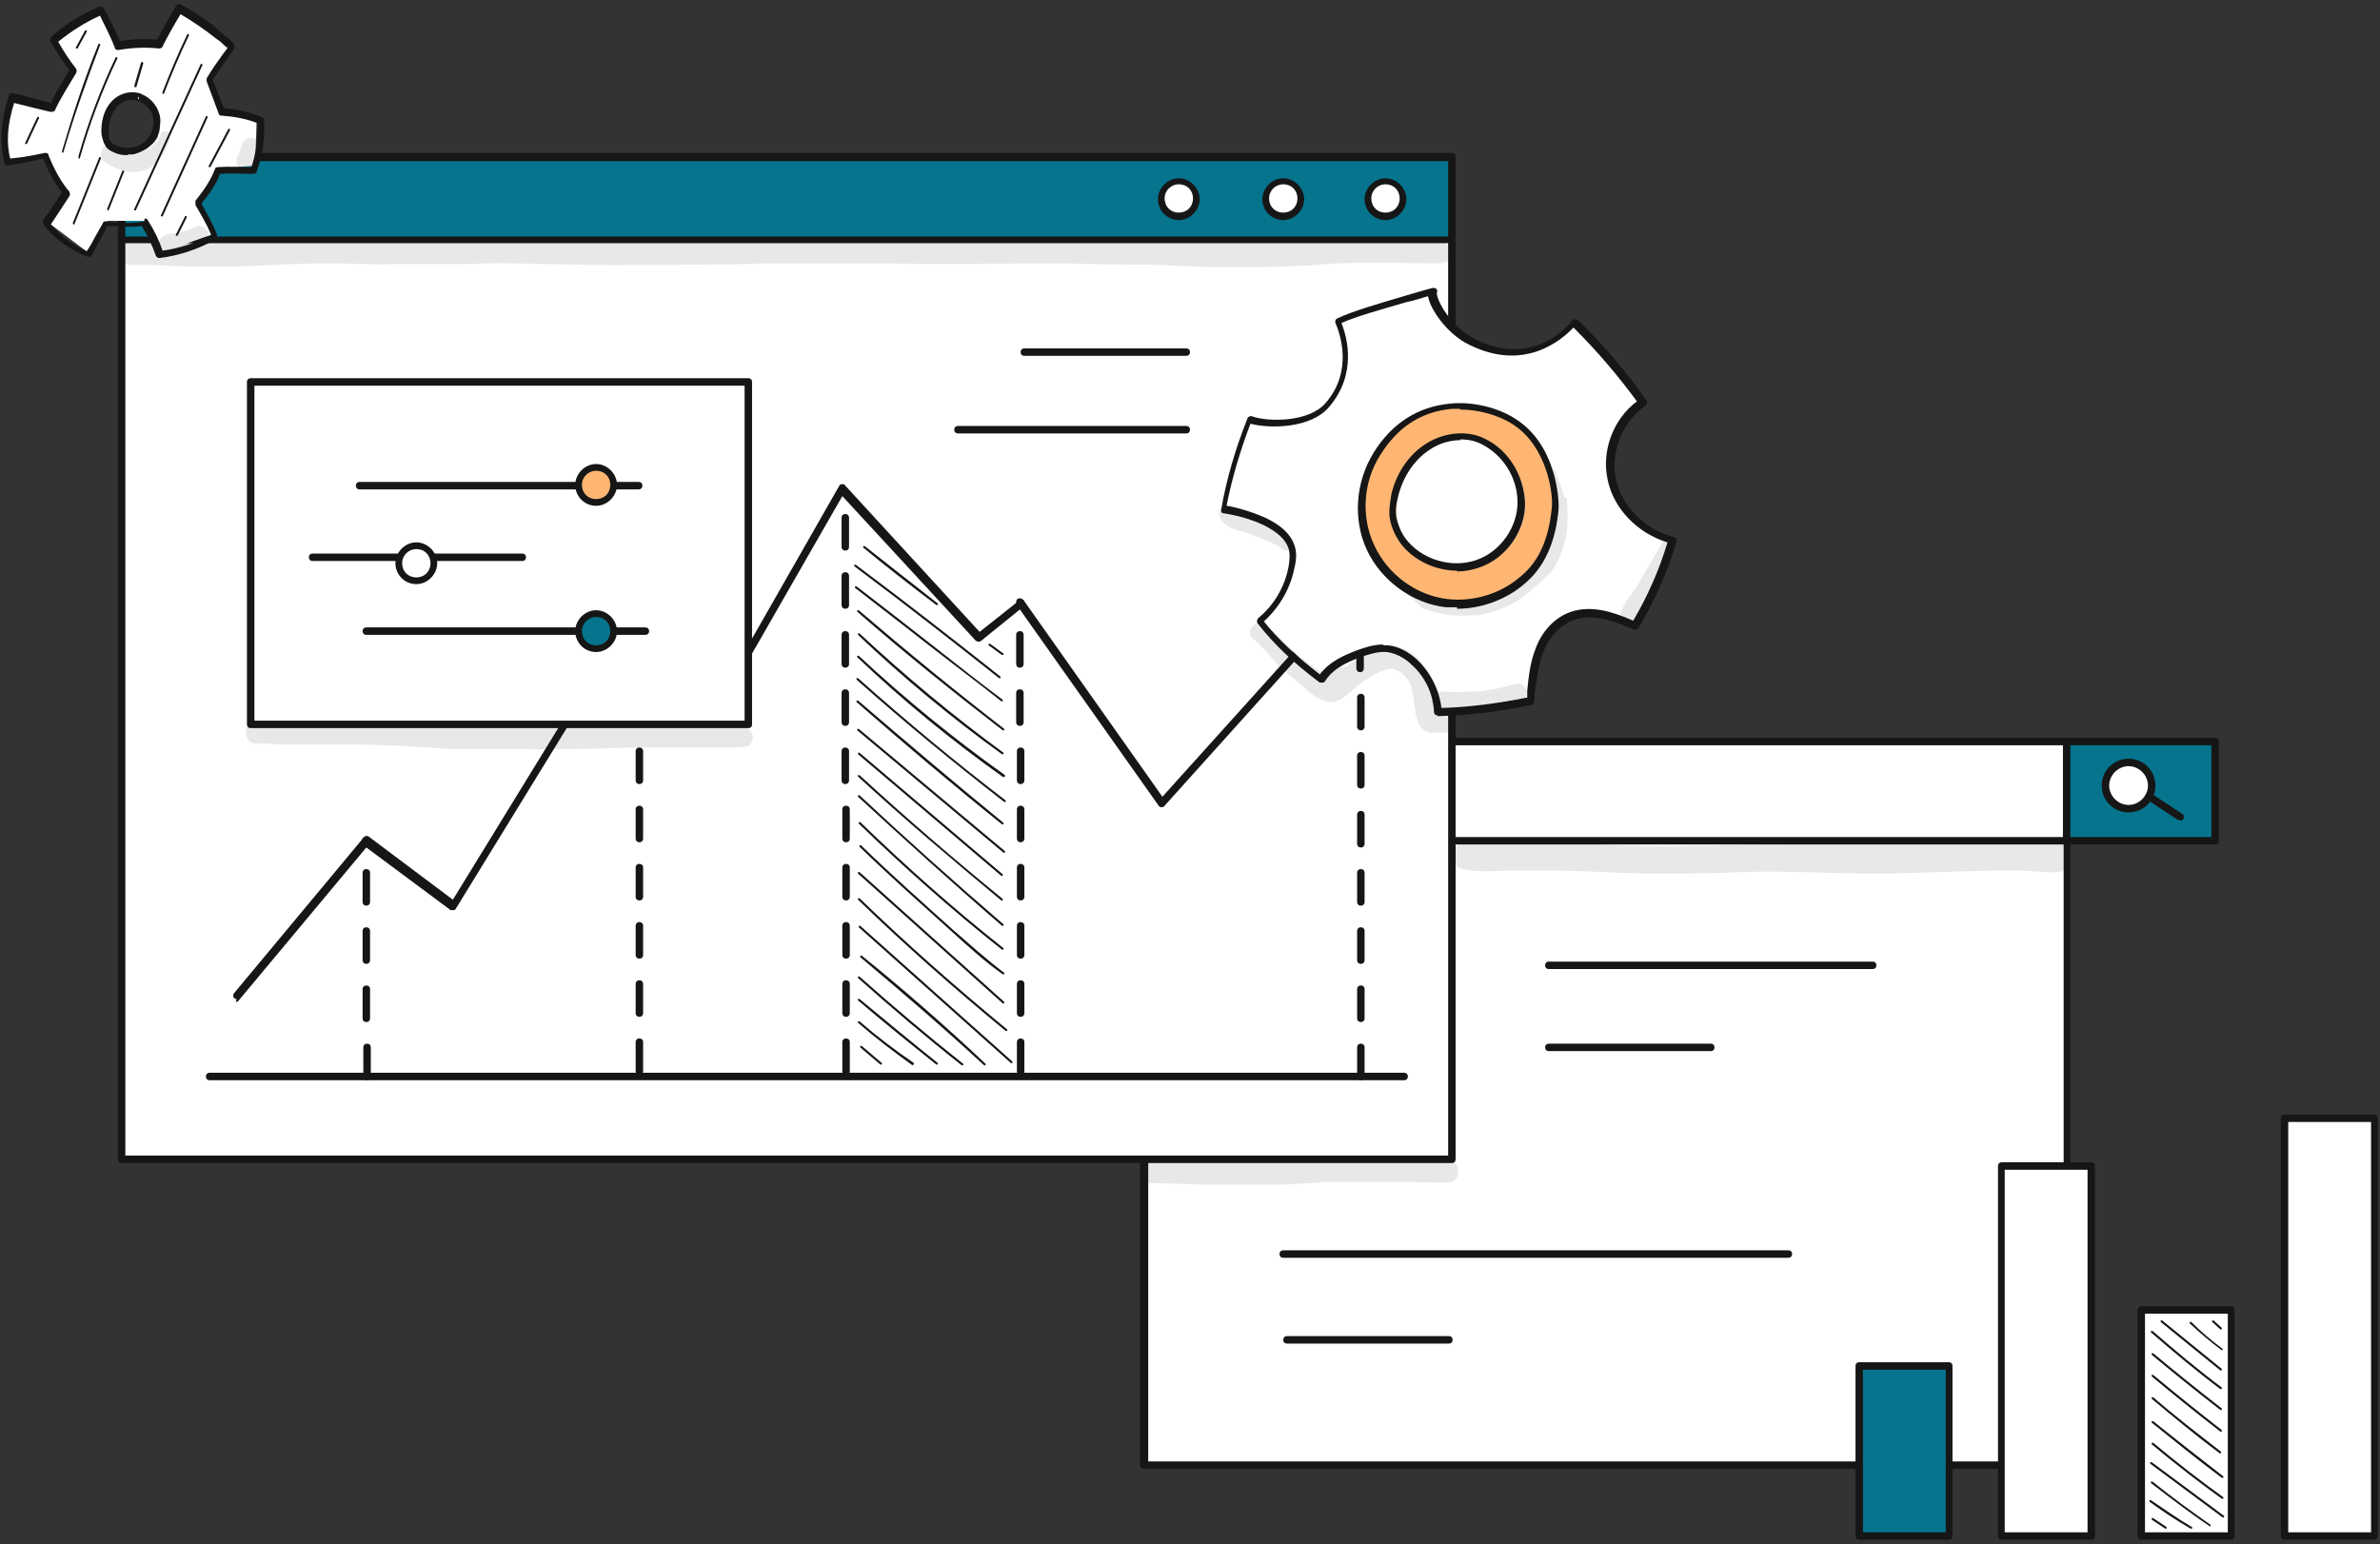 <svg xmlns="http://www.w3.org/2000/svg" width="319" height="207" viewBox="0 0 319 207" fill="none"><rect x="0" y="0" width="319" height="207" fill="#333333" stroke="none"/><path d="M277.1 99.4H153.4V196.4H277.1V99.4Z" fill="white"></path><path d="M277 196.9H153.3C153 196.9 152.8 196.7 152.8 196.4V99.4C152.8 99.1 153 98.9 153.3 98.9H277C277.3 98.9 277.5 99.1 277.5 99.4V196.4C277.5 196.7 277.3 196.9 277 196.9ZM153.9 195.9H276.6V99.9H153.9V195.9Z" fill="#161616"></path><path d="M277.1 99.4H153.4V112.7H277.1V99.4Z" fill="white"></path><path d="M277 113.2H153.3C153 113.2 152.8 113 152.8 112.7V99.4C152.8 99.1 153 98.9 153.3 98.9H277C277.3 98.9 277.5 99.1 277.5 99.4V112.7C277.5 113 277.3 113.2 277 113.2ZM153.9 112.2H276.6V99.9H153.9V112.2Z" fill="#161616"></path><path d="M296.9 99.4H277V112.7H296.9V99.4Z" fill="#06748D"></path><path d="M296.9 113.2H277C276.7 113.2 276.5 113 276.5 112.7V99.4C276.5 99.1 276.7 98.9 277 98.9H296.9C297.2 98.9 297.4 99.1 297.4 99.4V112.7C297.4 113 297.2 113.2 296.9 113.2ZM277.5 112.2H296.4V99.9H277.5V112.2Z" fill="#161616"></path><path d="M282.2 105.3C282.2 103.6 283.6 102.2 285.3 102.2C287 102.2 288.4 103.6 288.4 105.3C288.4 107 287 108.4 285.3 108.4C283.6 108.4 282.2 107 282.2 105.3Z" fill="white"></path><path d="M285.3 108.9C283.3 108.9 281.7 107.3 281.7 105.3C281.7 103.3 283.3 101.7 285.3 101.7C287.3 101.7 288.9 103.3 288.9 105.3C288.9 107.3 287.3 108.9 285.3 108.9ZM285.3 102.7C283.9 102.7 282.7 103.9 282.7 105.3C282.7 106.7 283.9 107.9 285.3 107.9C286.7 107.9 287.9 106.7 287.9 105.3C287.9 103.9 286.7 102.7 285.3 102.7Z" fill="#161616"></path><path d="M251 129.9H207.6C207.3 129.9 207.1 129.7 207.1 129.4C207.1 129.1 207.3 128.9 207.6 128.9H251C251.3 128.9 251.5 129.1 251.5 129.4C251.5 129.7 251.3 129.9 251 129.9Z" fill="#161616"></path><path d="M229.3 140.9H207.6C207.3 140.9 207.1 140.7 207.1 140.4C207.1 140.1 207.3 139.9 207.6 139.9H229.3C229.6 139.9 229.8 140.1 229.8 140.4C229.8 140.7 229.6 140.9 229.3 140.9Z" fill="#161616"></path><path d="M194.2 180.1H172.5C172.2 180.1 172 179.9 172 179.6C172 179.3 172.2 179.1 172.5 179.1H194.2C194.5 179.1 194.7 179.3 194.7 179.6C194.7 179.9 194.5 180.1 194.2 180.1Z" fill="#161616"></path><path d="M239.7 168.6H172C171.7 168.6 171.5 168.4 171.5 168.1C171.5 167.8 171.7 167.6 172 167.6H239.7C240 167.6 240.2 167.8 240.2 168.1C240.2 168.4 240 168.6 239.7 168.6Z" fill="#161616"></path><path d="M292.2 109.9C292.2 109.9 292 109.9 291.9 109.9L287.8 107.2C287.6 107.1 287.5 106.7 287.7 106.5C287.8 106.3 288.2 106.2 288.4 106.4L292.5 109.1C292.7 109.2 292.8 109.6 292.6 109.8C292.6 109.9 292.4 110 292.2 110V109.9Z" fill="#161616"></path><g opacity="0.1"><path d="M277.3 114.8C277.3 114.6 277.2 114.5 277.1 114.3C277.1 114.2 277.2 114.1 277.3 113.9C277.5 113.2 276.9 112.4 276.2 112.4C273.8 112.7 273.1 112.9 270.7 113.1C269.1 113.1 267.5 113.1 265.9 113.1C259.2 112.9 252.4 112.3 245.7 112.9C244.6 112.9 243.5 113 242.4 113.1C242 113.1 241.6 113.1 241.3 113.2C241.3 113.2 241.3 113.2 241.2 113.2C240.5 113.2 239.7 113.2 239 113.2C232.6 113.2 226.2 113.5 219.9 113.4C213.1 113.2 206.3 112.8 199.5 113.1C198.8 113.1 198 113.1 197.3 113.1C196.9 113.1 196.5 112.9 196.2 113C194.3 113.2 194.1 116 196 116.5C197.9 116.9 199.9 116.8 201.9 116.7C204.1 116.7 206.3 116.7 208.5 116.7C212.8 116.7 217.2 117.1 221.5 117.1C225.5 117.1 229.5 117.1 233.5 116.9C239.5 116.7 245.4 117.1 251.4 117.1C257.9 117.1 264.4 116.6 271 116.7C273.4 116.7 278.2 117.9 277.7 114.9L277.3 114.8Z" fill="#161616"></path></g><path d="M194.6 27.5H16.3V155.4H194.6V27.5Z" fill="white"></path><path d="M194.6 155.9H16.3C16 155.9 15.8 155.7 15.8 155.4V27.5C15.8 27.2 16 27 16.3 27H194.6C194.9 27 195.1 27.2 195.1 27.5V155.4C195.1 155.7 194.9 155.9 194.6 155.9ZM16.8 154.9H194.1V28H16.8V154.9Z" fill="#161616"></path><path d="M194.6 21.1H16.3V32.2H194.6V21.1Z" fill="#06748D"></path><path d="M194.6 32.6H16.3C16 32.6 15.8 32.4 15.8 32.1V21C15.8 20.7 16 20.5 16.3 20.5H194.6C194.9 20.5 195.1 20.7 195.1 21V32.1C195.1 32.4 194.9 32.6 194.6 32.6ZM16.8 31.7H194.1V21.6H16.8V31.7Z" fill="#161616"></path><path d="M155.6 26.6C155.6 25.3 156.7 24.2 158 24.2C159.3 24.2 160.4 25.3 160.4 26.6C160.4 27.9 159.3 29 158 29C156.7 29 155.6 27.9 155.6 26.6Z" fill="white"></path><path d="M158 29.5C156.4 29.5 155.2 28.2 155.2 26.7C155.2 25.2 156.5 23.9 158 23.9C159.5 23.9 160.8 25.2 160.8 26.7C160.8 28.2 159.5 29.5 158 29.5ZM158 24.7C157 24.7 156.1 25.5 156.1 26.6C156.1 27.7 156.9 28.5 158 28.5C159.1 28.5 159.9 27.7 159.9 26.6C159.9 25.5 159.1 24.7 158 24.7Z" fill="#161616"></path><path d="M169.6 26.6C169.6 25.3 170.7 24.2 172 24.2C173.3 24.2 174.4 25.3 174.4 26.6C174.4 27.9 173.3 29 172 29C170.7 29 169.6 27.9 169.6 26.6Z" fill="white"></path><path d="M172 29.5C170.4 29.5 169.2 28.2 169.2 26.7C169.2 25.2 170.5 23.9 172 23.9C173.5 23.9 174.8 25.2 174.8 26.7C174.8 28.2 173.5 29.5 172 29.5ZM172 24.7C171 24.7 170.1 25.5 170.1 26.6C170.1 27.7 170.9 28.5 172 28.5C173.1 28.5 173.9 27.7 173.9 26.6C173.9 25.5 173.1 24.7 172 24.7Z" fill="#161616"></path><path d="M183.3 26.6C183.3 25.3 184.4 24.2 185.7 24.2C187 24.2 188.1 25.3 188.1 26.6C188.1 27.9 187 29 185.7 29C184.4 29 183.3 27.9 183.3 26.6Z" fill="white"></path><path d="M185.7 29.5C184.1 29.5 182.9 28.2 182.9 26.7C182.9 25.2 184.2 23.9 185.7 23.9C187.2 23.9 188.5 25.2 188.5 26.7C188.5 28.2 187.2 29.5 185.7 29.5ZM185.7 24.7C184.7 24.7 183.8 25.5 183.8 26.6C183.8 27.7 184.6 28.5 185.7 28.5C186.8 28.5 187.6 27.7 187.6 26.6C187.6 25.5 186.8 24.7 185.7 24.7Z" fill="#161616"></path><g opacity="0.1"><path d="M194 32.6C193.8 32.4 193.1 32.4 193.3 32.4C192.9 32.4 192.4 32.4 192 32.4C190.2 32.4 188.3 32.3 186.5 32.2C181 32 175.5 32.6 170.1 32.5C167.3 32.5 164.5 32.6 161.7 32.5C159.5 32.5 157.4 32.3 155.2 32.2C149 32.2 142.7 31.7 136.5 31.9C131.1 31.9 125.7 31.9 120.2 31.9C115.9 31.9 111.5 31.9 107.2 31.9C103.6 31.8 100 32.1 96.4 32.1C88.5 32.2 80.6 32.2 72.7 32C69.8 32 66.9 31.9 64.1 32C61.7 32.1 59.3 32 56.8 32C54.1 32 51.4 32 48.8 32C45.6 31.9 42.5 31.8 39.3 32C36.7 32 34.2 32.2 31.6 32.3C29.2 32.3 26.9 32.3 24.5 32.3C22.7 32.2 21 32.1 19.2 32.3C18.3 32.3 17.2 32.1 16.5 32.8C15.6 33.7 16.2 35.5 17.6 35.5C19.7 35.5 21.8 35.5 23.8 35.7C26.8 35.7 29.9 35.8 32.9 35.7C36.6 35.5 40.4 35.3 44.1 35.3C47 35.3 49.9 35.5 52.8 35.4C56 35.4 59.1 35.4 62.3 35.4C64.4 35.4 66.4 35.2 68.5 35.3C74.2 35.4 80 35.6 85.7 35.5C91.5 35.5 97.3 35.5 103.1 35.3C108.3 35.3 113.5 35.3 118.6 35.3C126.3 35.5 134 35.3 141.7 35.3C146.4 35.4 151 35.5 155.7 35.5C159.2 35.7 162.7 35.9 166.2 35.8C169 35.8 171.8 35.8 174.6 35.6C176.3 35.6 178 35.3 179.6 35.3C184 35.1 188.3 35.3 192.7 35.3C193.2 35.3 193.7 35.3 194.1 34.9C194.7 34.3 194.6 33.2 193.8 32.8L194 32.6Z" fill="#161616"></path></g><g opacity="0.1"><path d="M195.4 156.5C194.9 155.2 194 155.5 192.8 155.4C190.9 155.3 188.9 155.3 187 155.4C183.3 155.4 179.6 155.4 175.9 155.6C172.4 155.6 168.9 155.6 165.5 155.6C162.8 155.6 160 155.6 157.3 155.6C156.5 155.6 155.7 155.6 154.8 155.6C154.4 155.6 154.1 155.6 153.7 155.7C152.2 156.3 152.6 158.6 154.3 158.6C156.6 158.6 158.9 158.7 161.2 158.8C164.5 158.8 167.8 158.8 171.1 158.8C173.6 158.8 176.1 158.5 178.6 158.4C182.9 158.4 187.2 158.4 191.6 158.5C192.3 158.5 193.1 158.5 193.8 158.5C194.1 158.5 194.4 158.5 194.6 158.4C195.3 158.2 195.6 157.4 195.4 156.7V156.5Z" fill="#161616"></path></g><path d="M159 47.7H137.3C137 47.7 136.8 47.5 136.8 47.2C136.8 46.9 137 46.7 137.3 46.7H159C159.3 46.7 159.5 46.9 159.5 47.2C159.5 47.5 159.3 47.7 159 47.7Z" fill="#161616"></path><path d="M159 58.1H128.4C128.1 58.1 127.9 57.9 127.9 57.6C127.9 57.3 128.1 57.1 128.4 57.1H159C159.3 57.1 159.5 57.3 159.5 57.6C159.5 57.9 159.3 58.1 159 58.1Z" fill="#161616"></path><path d="M29.7 15L28.3 10.4L31.1 6.3L24.1 1.3L21.4 5.8C21.4 5.8 21.4 6 21.2 6C21.1 6 21 6 20.8 6C19.2 6 17.7 6 16.1 6C15.3 4.5 14.6 3.1 13.7 1.7C13.7 1.6 13.6 1.5 13.4 1.4C13.3 1.4 13.2 1.4 13.1 1.5C11.2 2.6 9.4 3.8 7.5 4.9C7.5 4.9 7.5 4.9 7.4 5C7.4 5.1 7.4 5.3 7.4 5.4C8.1 6.7 8.9 7.8 9.9 8.9C9.1 10.5 8.2 11.9 7.2 13.3C7 13.6 6.7 14 6.3 14.1C6 14.1 5.6 14.1 5.3 14.1C4 13.7 2.7 13.3 1.4 12.8C0.3 15.4 0.1 18.4 0.8 21.2C0.9 21.4 5.7 20.7 5.7 20.7L8.6 25.8L6.3 29.7L11.6 33.7L14.4 29.6H19.3L21.2 34L28.5 31.4L26.7 26.9L29.3 22.6L34.2 22.2L34.4 16.1L29.5 14.8L29.7 15ZM21.4 17.3C21.4 17.5 21.3 17.9 21.2 18.1C21.2 18.3 21.1 18.4 21 18.6C20.8 18.9 20.6 19.2 20.3 19.4C19.8 19.9 19.2 20.2 18.5 20.5C18.2 20.6 17.9 20.7 17.7 20.7C17.5 20.7 17.2 20.7 17 20.7C16.8 20.7 16.7 20.7 16.5 20.7C16.9 20.7 16.5 20.7 16.3 20.7C15.6 20.5 14.8 19.9 14.5 19.2C14.3 18.8 14.1 18.3 14.1 17.8C14.1 17.4 14.1 16.9 14.4 16.5C14.6 15.9 14.9 15.4 15.2 14.9C15.6 14.3 16.1 13.7 16.7 13.4C17.3 13.1 18 13 18.6 13.3C18.9 13.2 19.1 13.1 19.4 13.3C19.9 13.5 20.2 13.7 20.6 14.1C20.9 14.5 21.1 14.8 21.3 15.3C21.3 15.4 21.4 15.6 21.4 15.7C21.4 15.7 21.4 15.9 21.4 16C21.4 16.1 21.4 16.3 21.4 16.4C21.4 16.3 21.4 16.3 21.4 16.4C21.4 16.5 21.4 16.7 21.4 16.8C21.4 16.8 21.4 16.9 21.4 17C21.4 17.2 21.4 17.4 21.4 17.5V17.3Z" fill="white"></path><path d="M8.4 20.5C8.4 20.5 8.3 20.4 8.3 20.3C9.7 15.5 11.3 10.6 13.2 5.9C13.2 5.9 13.3 5.8 13.4 5.9C13.4 5.9 13.5 6 13.4 6.1C11.6 10.8 9.9 15.6 8.5 20.4C8.5 20.4 8.5 20.5 8.3 20.5H8.4Z" fill="#161616"></path><path d="M10.6 21.2C10.6 21.2 10.5 21.1 10.5 21C11.8 16.4 13.5 11.9 15.5 7.7C15.5 7.7 15.6 7.6 15.7 7.7C15.7 7.7 15.8 7.8 15.7 7.9C13.7 12.1 12 16.6 10.7 21.2C10.7 21.2 10.7 21.3 10.5 21.3L10.6 21.2Z" fill="#161616"></path><path d="M9.8 30C9.8 30 9.7 29.9 9.8 29.8L13.3 21.1C13.3 21.1 13.4 21 13.5 21.1C13.5 21.1 13.6 21.2 13.5 21.3L10 30C10 30 10 30.1 9.8 30.1V30Z" fill="#161616"></path><path d="M14.4 28.1C14.4 28.1 14.3 28 14.4 27.9L16.4 22.9C16.4 22.9 16.5 22.8 16.6 22.9C16.6 22.9 16.7 23 16.6 23.1L14.6 28.1C14.6 28.1 14.6 28.2 14.4 28.2V28.1Z" fill="#161616"></path><path d="M18.1 11.7C18.1 11.7 18 11.6 18 11.5L18.9 8.4C18.9 8.4 19 8.3 19.1 8.3C19.1 8.3 19.2 8.4 19.2 8.5L18.3 11.6C18.3 11.6 18.3 11.7 18.1 11.7Z" fill="#161616"></path><path d="M21.8 12.5C21.8 12.5 21.7 12.4 21.8 12.3C22.8 9.7 23.9 7.1 25.1 4.6C25.1 4.6 25.2 4.5 25.3 4.6C25.3 4.6 25.4 4.7 25.3 4.8C24.1 7.3 23 9.9 22 12.5C22 12.5 22 12.6 21.8 12.6V12.5Z" fill="#161616"></path><path d="M18 28.2C18 28.2 17.9 28.1 18 28L26.9 8.6C26.9 8.6 27 8.5 27.1 8.6C27.1 8.6 27.2 8.7 27.1 8.8L18.2 28.2C18.2 28.2 18.2 28.2 18.1 28.2H18Z" fill="#161616"></path><path d="M21.6 29C21.6 29 21.5 28.9 21.6 28.8L27.6 15.6C27.6 15.6 27.7 15.5 27.8 15.6C27.8 15.6 27.9 15.7 27.8 15.8L21.8 29C21.8 29 21.8 29 21.7 29H21.6Z" fill="#161616"></path><path d="M28 22.4C28 22.4 27.9 22.3 28 22.2L30.6 17.3C30.6 17.3 30.7 17.2 30.8 17.3C30.8 17.3 30.9 17.4 30.8 17.5L28.2 22.4C28.2 22.4 28.2 22.4 28.1 22.4H28Z" fill="#161616"></path><path d="M23.6 31.6C23.6 31.6 23.5 31.5 23.6 31.4L24.8 29C24.8 29 24.9 28.9 25 29C25 29 25.1 29.1 25 29.2L23.8 31.6C23.8 31.6 23.8 31.6 23.7 31.6H23.6Z" fill="#161616"></path><path d="M3.4 19.3C3.4 19.3 3.3 19.2 3.4 19.1L5 15.7C5 15.7 5.1 15.6 5.2 15.7C5.2 15.7 5.3 15.8 5.2 15.9L3.6 19.3C3.6 19.3 3.6 19.3 3.5 19.3H3.4Z" fill="#161616"></path><path d="M10.2 6.5C10.2 6.5 10.1 6.4 10.2 6.3L11.4 4.1C11.4 4.1 11.5 4 11.6 4.1C11.6 4.1 11.7 4.2 11.6 4.3L10.4 6.5C10.4 6.5 10.4 6.5 10.3 6.5H10.2Z" fill="#161616"></path><g opacity="0.1"><path d="M22.8 18.2C22.8 17.4 21.6 17.4 21.4 18.2C21.2 18.9 21.3 18.8 20.5 19.5C19.8 20.1 20 19.9 18.9 20.3C17.8 20.6 18.3 20.6 17.4 20.6C17.3 20.6 17.2 20.6 17 20.6C16.6 20.4 16.7 20.6 15.9 20C15.6 19.8 15.2 19.5 14.8 19.5C13.6 19.3 13 21.1 14.1 21.7C16 23 17.9 23.6 20.1 22.5C21.2 21.9 22 20.8 22.4 19.6C22.6 19.2 22.8 18.8 22.8 18.3V18.2Z" fill="#161616"></path></g><g opacity="0.1"><path d="M26.1 30.5C25.4 30.8 25.1 30.9 23.8 31.2C23.2 31.4 22.4 31.2 21.8 31.7C20.7 32.5 21.6 34.4 22.9 34C24.5 33.7 26.3 33.6 27.6 32.4C28.6 31.3 27.3 29.8 26.1 30.5Z" fill="#161616"></path></g><g opacity="0.1"><path d="M35.1 20C35.1 19.7 35.1 19.5 34.9 19.2C34.3 18.2 32.7 18.3 32.4 19.4C32.4 19.4 32.4 19.5 32.4 19.6C32.3 19.8 32.2 20 32.1 20.3C32.1 20.5 31.9 20.7 31.9 20.8C31.8 21 31.7 21.3 31.7 21.6C31.7 23.4 34.2 23.7 34.7 22C34.9 21.4 35.1 20.9 35.2 20.3C35.2 20.3 35.2 20.1 35.2 20H35.1Z" fill="#161616"></path></g><path d="M21.4 34.6C21.2 34.6 21 34.5 20.9 34.3C20.4 32.9 19.8 31.6 19 30.3C17.5 30.5 15.9 30.3 14.4 30.3C14 31.1 13.5 31.9 13.1 32.7C12.9 33.2 12.6 33.7 12.3 34.2C12.2 34.4 11.9 34.5 11.7 34.4C9.4 33.5 7.3 32 5.8 30.1C5.7 29.9 5.7 29.7 5.8 29.5C6.6 28.4 7.4 27.2 8.3 25.8C7.4 24.6 6.5 23.1 5.8 21.3C5.4 21.3 5.1 21.4 4.7 21.5C3.6 21.7 2.4 22 1.1 22.2C0.9 22.2 0.6 22.1 0.6 21.8C-0.1 19.1 0.1 16.1 1.2 12.8C1.2 12.6 1.5 12.4 1.8 12.5C3.4 12.9 5 13.3 6.8 13.8C7.5 12.3 8.4 10.9 9.3 9.4C8.5 8.3 7.6 7.1 6.8 5.6C6.7 5.4 6.8 5.2 6.8 5C8.5 3.4 10.7 2 13.3 0.9C13.5 0.8 13.8 0.9 13.9 1.1C14.7 2.5 15.4 4 16.1 5.5C17.8 5.2 19.4 5.2 21.1 5.3C21.8 3.9 22.6 2.4 23.6 0.8C23.7 0.6 24 0.5 24.2 0.6C26.1 1.6 27.9 2.8 29.5 4.2C29.9 4.6 30.4 5 30.8 5.3C31 5.5 31.3 5.7 31.4 6.1C31.4 6.2 31.4 6.4 31.4 6.5C31 7.1 30.6 7.6 30.2 8.2C29.7 9 29.1 9.8 28.5 10.7C29 11.9 29.5 13.2 30 14.5C31.4 14.6 33.2 14.9 35.1 15.7C35.3 15.7 35.4 15.9 35.4 16.1C35.5 18.6 35.2 20.8 34.4 23C34.4 23.2 34.1 23.3 33.9 23.3H33.4C32.2 23.3 30.9 23.2 29.5 23.3C29 24.6 28.2 25.8 27 27.3C27.7 28.6 28.5 29.9 29.1 31.5C29.1 31.7 29.1 32 28.9 32.1C26.4 33.5 23.8 34.3 21.3 34.6H21.4ZM19.4 29.3C19.6 29.3 19.7 29.3 19.8 29.5C20.7 30.9 21.3 32.2 21.8 33.6C24 33.3 26.2 32.6 28.3 31.5C27.7 30 26.9 28.7 26.2 27.5C26.2 27.3 26.2 27.1 26.2 26.9C27.5 25.3 28.3 24 28.8 22.7C28.8 22.5 29 22.4 29.2 22.4C30.7 22.3 32.2 22.4 33.5 22.4H33.7C34.3 20.6 34.6 18.6 34.5 16.5C32.7 15.8 31 15.6 29.7 15.5C29.5 15.5 29.3 15.4 29.3 15.2C28.8 13.8 28.2 12.3 27.7 10.9C27.7 10.8 27.7 10.6 27.7 10.5C28.3 9.5 28.9 8.6 29.5 7.8C29.8 7.3 30.2 6.9 30.5 6.4C30.5 6.4 30.4 6.3 30.3 6.3C29.9 5.9 29.5 5.5 29 5.2C27.5 4 25.9 2.9 24.2 1.9C23.3 3.4 22.5 4.8 21.8 6.2C21.8 6.4 21.5 6.5 21.3 6.5C19.5 6.3 17.6 6.4 15.9 6.7C15.7 6.7 15.4 6.7 15.4 6.4C14.8 4.9 14.1 3.5 13.4 2.1C11.2 3.1 9.4 4.3 7.8 5.6C8.6 7 9.4 8.2 10.2 9.2C10.3 9.4 10.3 9.6 10.2 9.8C9.2 11.5 8.2 13 7.4 14.7C7.4 14.9 7.1 15 6.8 15C5.1 14.6 3.4 14.2 1.9 13.8C1 16.6 0.8 19.1 1.4 21.4C2.5 21.2 3.5 21 4.5 20.8C5 20.7 5.5 20.6 6 20.5C6.2 20.5 6.5 20.5 6.5 20.8C7.3 22.8 8.2 24.4 9.3 25.7C9.4 25.9 9.4 26.1 9.3 26.3C8.4 27.7 7.6 28.9 6.8 30.1C8.1 31.6 9.8 32.9 11.7 33.7C11.9 33.3 12.1 33 12.3 32.6C12.8 31.6 13.3 30.8 13.8 29.9C13.8 29.7 14.1 29.6 14.3 29.7C15.9 29.9 17.6 30 19.3 29.7L19.4 29.3Z" fill="#161616"></path><path d="M17.1 20.8C16.4 20.8 15.8 20.7 15.2 20.4C14.7 20.2 14.3 19.9 14.1 19.5C13.8 19 13.7 18.4 13.6 18C13.5 16.4 13.9 14.9 14.7 13.9C15.7 12.6 17.3 12.1 18.7 12.5C18.7 12.5 18.9 12.5 18.9 12.6C20.3 13.1 21.4 14.5 21.5 16.1C21.5 17.6 20.8 19.2 19.5 20C18.8 20.4 17.9 20.7 17.1 20.7V20.8ZM17.7 13.4C16.9 13.4 16 13.8 15.5 14.6C14.8 15.5 14.5 16.7 14.6 18C14.6 18.3 14.6 18.7 14.9 19C15 19.2 15.3 19.4 15.6 19.5C16.7 20 18 19.9 19 19.3C20 18.7 20.6 17.4 20.6 16.3C20.6 15.1 19.7 14 18.7 13.6C18.7 13.6 18.7 13.6 18.6 13.6C18.5 13.6 18.3 13.6 18.2 13.4C18.1 13.4 17.9 13.4 17.8 13.4H17.7ZM18.5 13V13.5C18.6 13.5 18.6 13.5 18.6 13.5V13H18.5Z" fill="#161616"></path><path d="M31.7 133.9C31.6 133.9 31.5 133.9 31.4 133.8C31.2 133.6 31.2 133.3 31.4 133.1L48.8 112.2C49 112 49.3 112 49.5 112.2L60.7 120.6L85.5 80.2C85.5 80.1 85.7 80 85.8 80C85.9 80 86.1 80 86.2 80L98.8 89.1L112.5 65.1C112.5 65 112.7 64.9 112.9 64.9C113.1 64.9 113.2 64.9 113.3 65.1L131.3 84.7L136.6 80.5C136.7 80.5 136.8 80.4 137 80.4C137.1 80.4 137.3 80.4 137.3 80.6L155.8 106.8L182.2 77.5C182.4 77.3 182.7 77.3 182.9 77.5C183.1 77.7 183.1 78 182.9 78.2L156.1 108C156.1 108.1 155.9 108.2 155.7 108.2C155.6 108.2 155.4 108.2 155.3 108L136.7 81.7L131.5 85.9C131.3 86.1 131 86 130.8 85.9L112.9 66.5L99.2 90.4C99.2 90.5 99 90.6 98.9 90.6C98.8 90.6 98.6 90.6 98.5 90.6L85.9 81.4L61.1 121.8C61.1 121.9 60.9 122 60.8 122C60.7 122 60.5 122 60.4 122L49.1 113.6L32 134.1C32 134.2 31.8 134.3 31.6 134.3L31.7 133.9Z" fill="#161616"></path><path d="M49.2 144.8C48.9 144.8 48.7 144.6 48.7 144.3V140.4C48.7 140.1 48.9 139.9 49.2 139.9C49.5 139.9 49.7 140.1 49.7 140.4V144.3C49.7 144.6 49.5 144.8 49.2 144.8ZM49.1 137C48.8 137 48.6 136.8 48.6 136.5V132.6C48.6 132.3 48.8 132.1 49.1 132.1C49.4 132.1 49.6 132.3 49.6 132.6V136.5C49.6 136.8 49.4 137 49.1 137ZM49.1 129.2C48.8 129.2 48.6 129 48.6 128.7V124.8C48.6 124.5 48.8 124.3 49.1 124.3C49.4 124.3 49.6 124.5 49.6 124.8V128.7C49.6 129 49.4 129.2 49.1 129.2ZM49.1 121.4C48.8 121.4 48.6 121.2 48.6 120.9V117C48.6 116.7 48.8 116.5 49.1 116.5C49.4 116.5 49.6 116.7 49.6 117V120.9C49.6 121.2 49.4 121.4 49.1 121.4ZM49 113.6C48.7 113.6 48.5 113.4 48.5 113.1V112.7C48.5 112.4 48.7 112.2 49 112.2C49.3 112.2 49.5 112.4 49.5 112.7V113.1C49.5 113.4 49.3 113.6 49 113.6Z" fill="#161616"></path><path d="M85.7 144.1C85.4 144.1 85.2 143.9 85.2 143.6V139.7C85.2 139.4 85.4 139.2 85.7 139.2C86 139.2 86.2 139.4 86.2 139.7V143.6C86.2 143.9 86 144.1 85.7 144.1ZM85.7 136.3C85.4 136.3 85.2 136.1 85.2 135.8V131.9C85.2 131.6 85.4 131.4 85.7 131.4C86 131.4 86.2 131.6 86.2 131.9V135.8C86.2 136.1 86 136.3 85.7 136.3ZM85.7 128.5C85.4 128.5 85.2 128.3 85.2 128V124.1C85.2 123.8 85.4 123.6 85.7 123.6C86 123.6 86.2 123.8 86.2 124.1V128C86.2 128.3 86 128.5 85.7 128.5ZM85.7 120.7C85.4 120.7 85.2 120.5 85.2 120.2V116.3C85.2 116 85.4 115.8 85.7 115.8C86 115.8 86.2 116 86.2 116.3V120.2C86.2 120.5 86 120.7 85.7 120.7ZM85.7 112.9C85.4 112.9 85.2 112.7 85.2 112.4V108.5C85.2 108.2 85.4 108 85.7 108C86 108 86.2 108.2 86.2 108.5V112.4C86.2 112.7 86 112.9 85.7 112.9ZM85.7 105.1C85.4 105.1 85.2 104.9 85.2 104.6V100.7C85.2 100.4 85.4 100.2 85.7 100.2C86 100.2 86.2 100.4 86.2 100.7V104.6C86.2 104.9 86 105.1 85.7 105.1ZM85.7 97.3C85.4 97.3 85.2 97.1 85.2 96.8V92.9C85.2 92.6 85.4 92.4 85.7 92.4C86 92.4 86.2 92.6 86.2 92.9V96.8C86.2 97.1 86 97.3 85.7 97.3ZM85.6 89.5C85.3 89.5 85.1 89.3 85.1 89V85.1C85.1 84.8 85.3 84.6 85.6 84.6C85.9 84.6 86.1 84.8 86.1 85.1V89C86.1 89.3 85.9 89.5 85.6 89.5ZM85.6 81.6C85.3 81.6 85.1 81.4 85.1 81.1V80.3C85.1 80 85.3 79.8 85.6 79.8C85.9 79.8 86.1 80 86.1 80.3V81.1C86.1 81.4 85.9 81.6 85.6 81.6Z" fill="#161616"></path><path d="M113.4 144.1C113.1 144.1 112.9 143.9 112.9 143.6V139.7C112.9 139.4 113.1 139.2 113.4 139.2C113.7 139.2 113.9 139.4 113.9 139.7V143.6C113.9 143.9 113.7 144.1 113.4 144.1ZM113.4 136.3C113.1 136.3 112.9 136.1 112.9 135.8V131.9C112.9 131.6 113.1 131.4 113.4 131.4C113.7 131.4 113.9 131.6 113.9 131.9V135.8C113.9 136.1 113.7 136.3 113.4 136.3ZM113.4 128.5C113.1 128.5 112.9 128.3 112.9 128V124.1C112.9 123.8 113.1 123.6 113.4 123.6C113.7 123.6 113.9 123.8 113.9 124.1V128C113.9 128.3 113.7 128.5 113.4 128.5ZM113.4 120.7C113.1 120.7 112.9 120.5 112.9 120.2V116.3C112.9 116 113.1 115.8 113.4 115.8C113.7 115.8 113.9 116 113.9 116.3V120.2C113.9 120.5 113.7 120.7 113.4 120.7ZM113.4 112.9C113.1 112.9 112.9 112.7 112.9 112.4V108.5C112.9 108.2 113.1 108 113.4 108C113.7 108 113.9 108.2 113.9 108.5V112.4C113.9 112.7 113.7 112.9 113.4 112.9ZM113.3 105.1C113 105.1 112.8 104.9 112.8 104.6V100.7C112.8 100.4 113 100.2 113.3 100.2C113.6 100.2 113.8 100.4 113.8 100.7V104.6C113.8 104.9 113.6 105.1 113.3 105.1ZM113.3 97.3C113 97.3 112.8 97.1 112.8 96.8V92.9C112.8 92.6 113 92.4 113.3 92.4C113.6 92.4 113.8 92.6 113.8 92.9V96.8C113.8 97.1 113.6 97.3 113.3 97.3ZM113.3 89.5C113 89.5 112.8 89.3 112.8 89V85.1C112.8 84.8 113 84.6 113.3 84.6C113.6 84.6 113.8 84.8 113.8 85.1V89C113.8 89.3 113.6 89.5 113.3 89.5ZM113.3 81.6C113 81.6 112.8 81.4 112.8 81.1V77.2C112.8 76.9 113 76.7 113.3 76.7C113.6 76.7 113.8 76.9 113.8 77.2V81.1C113.8 81.4 113.6 81.6 113.3 81.6ZM113.3 73.8C113 73.8 112.8 73.6 112.8 73.3V69.4C112.8 69.1 113 68.9 113.3 68.9C113.6 68.9 113.8 69.1 113.8 69.4V73.3C113.8 73.6 113.6 73.8 113.3 73.8Z" fill="#161616"></path><path d="M136.8 144.1C136.5 144.1 136.3 143.9 136.3 143.6V139.7C136.3 139.4 136.5 139.2 136.8 139.2C137.1 139.2 137.3 139.4 137.3 139.7V143.6C137.3 143.9 137.1 144.1 136.8 144.1ZM136.8 136.3C136.5 136.3 136.3 136.1 136.3 135.8V131.9C136.3 131.6 136.5 131.4 136.8 131.4C137.1 131.4 137.3 131.6 137.3 131.9V135.8C137.3 136.1 137.1 136.3 136.8 136.3ZM136.8 128.5C136.5 128.5 136.3 128.3 136.3 128V124.1C136.3 123.8 136.5 123.6 136.8 123.6C137.1 123.6 137.3 123.8 137.3 124.1V128C137.3 128.3 137.1 128.5 136.8 128.5ZM136.8 120.7C136.5 120.7 136.3 120.5 136.3 120.2V116.3C136.3 116 136.5 115.8 136.8 115.8C137.1 115.8 137.3 116 137.3 116.3V120.2C137.3 120.5 137.1 120.7 136.8 120.7ZM136.8 112.9C136.5 112.9 136.3 112.7 136.3 112.4V108.5C136.3 108.2 136.5 108 136.8 108C137.1 108 137.3 108.2 137.3 108.5V112.4C137.3 112.7 137.1 112.9 136.8 112.9ZM136.8 105.1C136.5 105.1 136.3 104.9 136.3 104.6V100.7C136.3 100.4 136.5 100.2 136.8 100.2C137.1 100.2 137.3 100.4 137.3 100.7V104.6C137.3 104.9 137.1 105.1 136.8 105.1ZM136.7 97.3C136.4 97.3 136.2 97.1 136.2 96.8V92.9C136.2 92.6 136.4 92.4 136.7 92.4C137 92.4 137.2 92.6 137.2 92.9V96.8C137.2 97.1 137 97.3 136.7 97.3ZM136.7 89.5C136.4 89.5 136.2 89.3 136.2 89V85.1C136.2 84.8 136.4 84.6 136.7 84.6C137 84.6 137.2 84.8 137.2 85.1V89C137.2 89.3 137 89.5 136.7 89.5ZM136.7 81.6C136.4 81.6 136.2 81.4 136.2 81.1V80.7C136.2 80.4 136.4 80.2 136.7 80.2C137 80.2 137.2 80.4 137.2 80.7V81.1C137.2 81.4 137 81.6 136.7 81.6Z" fill="#161616"></path><path d="M182.4 144.8C182.1 144.8 181.9 144.6 181.9 144.3V140.4C181.9 140.1 182.1 139.9 182.4 139.9C182.7 139.9 182.9 140.1 182.9 140.4V144.3C182.9 144.6 182.7 144.8 182.4 144.8ZM182.4 137C182.1 137 181.9 136.8 181.9 136.5V132.6C181.9 132.3 182.1 132.1 182.4 132.1C182.7 132.1 182.9 132.3 182.9 132.6V136.5C182.9 136.8 182.7 137 182.4 137ZM182.4 129.2C182.1 129.2 181.9 129 181.9 128.7V124.8C181.9 124.5 182.1 124.3 182.4 124.3C182.7 124.3 182.9 124.5 182.9 124.8V128.7C182.9 129 182.7 129.2 182.4 129.2ZM182.4 121.4C182.1 121.4 181.9 121.2 181.9 120.9V117C181.9 116.7 182.1 116.5 182.4 116.5C182.7 116.5 182.9 116.7 182.9 117V120.9C182.9 121.2 182.7 121.4 182.4 121.4ZM182.4 113.6C182.1 113.6 181.9 113.4 181.9 113.1V109.2C181.9 108.9 182.1 108.7 182.4 108.7C182.7 108.7 182.9 108.9 182.9 109.2V113.1C182.9 113.4 182.7 113.6 182.4 113.6ZM182.4 105.7C182.1 105.7 181.9 105.5 181.9 105.2V101.3C181.9 101 182.1 100.8 182.4 100.8C182.7 100.8 182.9 101 182.9 101.3V105.2C182.9 105.5 182.7 105.7 182.4 105.7ZM182.4 97.9C182.1 97.9 181.9 97.7 181.9 97.4V93.5C181.9 93.2 182.1 93 182.4 93C182.7 93 182.9 93.2 182.9 93.5V97.4C182.9 97.7 182.7 97.9 182.4 97.9ZM182.3 90.1C182 90.1 181.8 89.9 181.8 89.6V85.7C181.8 85.4 182 85.2 182.3 85.2C182.6 85.2 182.8 85.4 182.8 85.7V89.6C182.8 89.9 182.6 90.1 182.3 90.1ZM182.3 82.3C182 82.3 181.8 82.1 181.8 81.8V77.9C181.8 77.6 182 77.4 182.3 77.4C182.6 77.4 182.8 77.6 182.8 77.9V81.8C182.8 82.1 182.6 82.3 182.3 82.3Z" fill="#161616"></path><path d="M188.2 144.8H28.1C27.8 144.8 27.6 144.6 27.6 144.3C27.6 144 27.8 143.8 28.1 143.8H188.2C188.5 143.8 188.7 144 188.7 144.3C188.7 144.6 188.5 144.8 188.2 144.8Z" fill="#161616"></path><path d="M118.1 142.7C118.1 142.7 118.1 142.7 118 142.7L115.3 140.4V140.2H115.5L118.2 142.5V142.7C118.2 142.7 118.2 142.7 118.1 142.7Z" fill="#161616"></path><path d="M122.3 142.8C119.8 141 117.3 139.1 115 137.1V136.9H115.2C117.5 138.9 120 140.8 122.5 142.5V142.7C122.5 142.7 122.5 142.7 122.4 142.7L122.3 142.8Z" fill="#161616"></path><path d="M125.6 142.7C125.6 142.7 125.6 142.7 125.5 142.7C122 139.9 118.4 137 115 134.1V133.9H115.2C118.7 136.8 122.2 139.7 125.7 142.5V142.7C125.7 142.7 125.7 142.7 125.6 142.7Z" fill="#161616"></path><path d="M129 142.8C129 142.8 129 142.8 128.9 142.8C124.2 139.1 119.5 135.1 115 131.1V130.9H115.2C119.7 134.9 124.3 138.8 129.1 142.6V142.8C129.1 142.8 129.1 142.8 129 142.8Z" fill="#161616"></path><path d="M132 142.8C132 142.8 132 142.8 131.9 142.8C126.5 137.8 120.9 133 115.3 128.3V128.1H115.5C121.2 132.7 126.8 137.6 132.1 142.6V142.8C132.1 142.8 132.1 142.8 132 142.8Z" fill="#161616"></path><path d="M135.6 142.5C135.6 142.5 135.6 142.5 135.5 142.5L115.1 124.3V124.1H115.3L135.7 142.3V142.5C135.7 142.5 135.7 142.5 135.6 142.5Z" fill="#161616"></path><path d="M134.9 138.2C134.9 138.2 134.9 138.2 134.8 138.2C128 132.6 121.3 126.7 115 120.6V120.4H115.2C121.5 126.5 128.2 132.4 135 138V138.2C135 138.2 135 138.2 134.9 138.2Z" fill="#161616"></path><path d="M134.5 134.5C134.5 134.5 134.5 134.5 134.4 134.5L115 117.1V116.9H115.2L134.6 134.3V134.5C134.6 134.5 134.6 134.5 134.5 134.5Z" fill="#161616"></path><path d="M134.4 130.6C132 128.9 129.8 126.9 127.6 124.9C123.5 121.2 119.2 117.4 115.2 113.5V113.3H115.4C119.4 117.2 123.7 121 127.8 124.7C130 126.6 132.2 128.6 134.6 130.4V130.6C134.6 130.6 134.6 130.6 134.5 130.6H134.4Z" fill="#161616"></path><path d="M134.4 127.3C134.4 127.3 134.4 127.3 134.3 127.3C127.6 122 121.2 116.3 115.1 110.4V110.2H115.3C121.4 116.1 127.8 121.8 134.5 127.1V127.3C134.5 127.3 134.5 127.3 134.4 127.3Z" fill="#161616"></path><path d="M134.4 124.1C134.4 124.1 134.4 124.1 134.3 124.1C127.8 118.5 121.3 112.6 115 106.8V106.6H115.2C121.5 112.5 128 118.3 134.5 123.9V124.1C134.5 124.1 134.5 124.1 134.4 124.1Z" fill="#161616"></path><path d="M134.3 120.7C134.3 120.7 134.3 120.7 134.2 120.7C127.7 115.3 121.2 109.8 115 104.1V103.9H115.2C121.4 109.6 127.9 115.2 134.4 120.5V120.7C134.4 120.7 134.4 120.7 134.3 120.7Z" fill="#161616"></path><path d="M134.3 117.4C134.3 117.4 134.3 117.4 134.2 117.4L115 101.1V100.9H115.2L134.4 117.2V117.4C134.4 117.4 134.4 117.4 134.3 117.4Z" fill="#161616"></path><path d="M134.6 114.3C134.6 114.3 134.6 114.3 134.5 114.3L114.9 97.9V97.7H115.1L134.7 114.1V114.3C134.7 114.3 134.7 114.3 134.6 114.3Z" fill="#161616"></path><path d="M134.4 110.5C134.4 110.5 134.4 110.5 134.3 110.5C127.7 105.2 121.2 99.7 114.8 94.1V93.9H115C121.4 99.4 127.9 104.9 134.5 110.3V110.5C134.5 110.5 134.5 110.5 134.4 110.5Z" fill="#161616"></path><path d="M134.6 107.5C127.9 102.3 121.2 96.8 114.8 91.1V90.9H115C121.4 96.6 128 102.1 134.8 107.3V107.5C134.8 107.5 134.8 107.5 134.7 107.5H134.6Z" fill="#161616"></path><path d="M134.5 104.2C127.6 99.3 121 93.9 114.9 88.1V87.9H115.1C121.2 93.6 127.8 99 134.7 103.9V104.1C134.7 104.1 134.7 104.1 134.6 104.1L134.5 104.2Z" fill="#161616"></path><path d="M134.3 101.1C127.5 96.2 121 90.8 115 85.1V84.9H115.2C121.3 90.6 127.8 96 134.5 100.9V101.1C134.5 101.1 134.5 101.1 134.4 101.1H134.3Z" fill="#161616"></path><path d="M134.4 97.9C127.8 92.8 121.2 87.5 114.9 82V81.8H115.1C121.4 87.2 128 92.6 134.6 97.7V97.9C134.6 97.9 134.6 97.9 134.5 97.9H134.4Z" fill="#161616"></path><path d="M134.2 94C131.2 91.6 128.1 89.3 124.9 86.8C121.6 84.2 118.2 81.6 114.6 78.8V78.6H114.8C118.3 81.3 121.8 84 125.1 86.6C128.3 89.1 131.3 91.5 134.4 93.8V94C134.4 94 134.4 94 134.3 94H134.2Z" fill="#161616"></path><path d="M134 90.9C134 90.9 134 90.9 133.9 90.9C128.6 86.7 121.6 81.2 114.5 75.9V75.7H114.7C121.8 81 128.8 86.5 134.1 90.7V90.9C134.1 90.9 134.1 90.9 134 90.9Z" fill="#161616"></path><path d="M125.5 81.1C121.8 78.3 118.6 75.8 115.7 73.4V73.2H115.9C118.8 75.5 122 78 125.7 80.9V81.1C125.7 81.1 125.7 81.1 125.6 81.1H125.5Z" fill="#161616"></path><path d="M134.3 87.8C133.7 87.4 133.1 86.9 132.5 86.5V86.3H132.7C133.3 86.7 133.9 87.2 134.5 87.6V87.8C134.5 87.8 134.5 87.8 134.4 87.8H134.3Z" fill="#161616"></path><path d="M100.3 51.2H33.6V97.1H100.3V51.2Z" fill="white"></path><path d="M100.3 97.6H33.6C33.3 97.6 33.1 97.4 33.1 97.1V51.2C33.1 50.9 33.3 50.7 33.6 50.7H100.3C100.6 50.7 100.8 50.9 100.8 51.2V97.1C100.8 97.4 100.6 97.6 100.3 97.6ZM34.1 96.6H99.8V51.7H34.1V96.6Z" fill="#161616"></path><path d="M85.6 65.6H48.2C47.9 65.6 47.7 65.4 47.7 65.1C47.7 64.8 47.9 64.6 48.2 64.6H85.6C85.9 64.6 86.1 64.8 86.1 65.1C86.1 65.4 85.9 65.6 85.6 65.6Z" fill="#161616"></path><path d="M86.5 85.1H49.1C48.8 85.1 48.6 84.9 48.6 84.6C48.6 84.3 48.8 84.1 49.1 84.1H86.5C86.8 84.1 87 84.3 87 84.6C87 84.9 86.8 85.1 86.5 85.1Z" fill="#161616"></path><path d="M70 75.2H41.9C41.6 75.2 41.4 75 41.4 74.7C41.4 74.4 41.6 74.2 41.9 74.2H70C70.3 74.2 70.5 74.4 70.5 74.7C70.5 75 70.3 75.2 70 75.2Z" fill="#161616"></path><path d="M77.5 64.9C77.5 63.6 78.6 62.5 79.9 62.5C81.2 62.5 82.3 63.6 82.3 64.9C82.3 66.2 81.2 67.3 79.9 67.3C78.6 67.3 77.5 66.2 77.5 64.9Z" fill="#FFB673"></path><path d="M79.9 67.8C78.3 67.8 77.1 66.5 77.1 65C77.1 63.5 78.4 62.2 79.9 62.2C81.4 62.2 82.7 63.5 82.7 65C82.7 66.5 81.4 67.8 79.9 67.8ZM79.9 63.1C78.9 63.1 78 63.9 78 65C78 66.1 78.8 66.9 79.9 66.9C81 66.9 81.8 66.1 81.8 65C81.8 63.9 81 63.1 79.9 63.1Z" fill="#161616"></path><path d="M53.5 75.4C53.5 74.1 54.6 73 55.9 73C57.2 73 58.3 74.1 58.3 75.4C58.3 76.7 57.2 77.8 55.9 77.8C54.6 77.8 53.5 76.7 53.5 75.4Z" fill="white"></path><path d="M55.8 78.3C54.2 78.3 53 77 53 75.5C53 74 54.3 72.7 55.8 72.7C57.3 72.7 58.6 74 58.6 75.5C58.6 77 57.3 78.3 55.8 78.3ZM55.8 73.6C54.8 73.6 53.9 74.4 53.9 75.5C53.9 76.6 54.7 77.4 55.8 77.4C56.9 77.4 57.7 76.6 57.7 75.5C57.7 74.4 56.9 73.6 55.8 73.6Z" fill="#161616"></path><path d="M77.5 84.6C77.5 83.3 78.6 82.2 79.9 82.2C81.2 82.2 82.3 83.3 82.3 84.6C82.3 85.9 81.2 87 79.9 87C78.6 87 77.5 85.9 77.5 84.6Z" fill="#06748D"></path><path d="M79.9 87.4C78.3 87.4 77.1 86.1 77.1 84.6C77.1 83.1 78.4 81.8 79.9 81.8C81.4 81.8 82.7 83.1 82.7 84.6C82.7 86.1 81.4 87.4 79.9 87.4ZM79.9 82.7C78.9 82.7 78 83.5 78 84.6C78 85.7 78.8 86.5 79.9 86.5C81 86.5 81.8 85.7 81.8 84.6C81.8 83.5 81 82.7 79.9 82.7Z" fill="#161616"></path><g opacity="0.1"><path d="M99.7 97.4C99.5 97.4 99.3 97.4 99.2 97.4C97.9 97.4 96.5 97.4 95.2 97.3C92.1 97.1 89 97.3 85.9 97.1C82.3 97.1 78.7 97.2 75.1 97.3C73.1 97.3 71.1 97.3 69.1 97.3C66.3 97.3 63.5 97.4 60.6 97.3C53.2 96.7 45.7 96.7 38.3 96.9C36.8 96.9 35.3 96.5 33.8 96.9C32.4 97.5 32.8 99.7 34.4 99.7C35.6 99.6 36.8 99.8 37.9 99.8C41 99.8 44.2 99.8 47.3 99.8C51.7 99.8 56 100.1 60.4 100.4C63.3 100.4 66.2 100.4 69.1 100.4C71.2 100.4 73.4 100.5 75.5 100.4C78.7 100.4 81.9 100.3 85 100.2C87.8 100.2 90.7 100.2 93.5 100.2C95.1 100.2 96.8 100.2 98.4 100.2C98.9 100.2 99.3 100.2 99.8 100.1C100.2 100.1 100.7 99.8 100.8 99.3C101.2 98.5 100.5 97.5 99.6 97.5L99.7 97.4Z" fill="#161616"></path></g><path d="M217.4 67.5C215.9 65.2 215.3 62.3 216.1 59.7C216.7 57.5 218.2 55.5 220 53.9C217.9 50.8 215.6 47.8 213 45.1C212.8 44.9 212.5 44.6 212.3 44.4C211.9 44.1 211.3 43.9 210.8 43.5C208.5 46 205.1 47.3 201.6 47.3C197.1 46.8 193.1 43.5 191.6 39.3C187.3 40 183 41.2 179.1 42.9C179.9 44.2 180.1 45.9 180.1 47.4C180.1 49.1 179.8 50.8 179 52.3C178.3 53.8 177 55.1 175.4 55.8C174.5 56.2 173.5 56.3 172.5 56.4C170.8 56.6 169.1 56.5 167.4 56.4C167.4 56.4 164.1 68.3 164.5 68.3C165.6 68.6 166.6 68.8 167.7 69.2C168.9 69.5 170 69.9 171 70.6C172 71.3 172.9 72.2 173.2 73.4C173.4 74.2 173.3 75 173.2 75.8C172.7 78.6 171.2 81.3 169 83.2C169 83.2 177.1 91.1 177.2 91C178.1 89.7 179.6 88.9 181.1 88.1C181.7 87.8 182.3 87.5 183 87.3C185.4 86.5 188.1 87.3 190 89C191.8 90.7 192.8 93.2 192.9 95.7C195.8 95.5 198.6 95.3 201.5 95C202.8 94.9 204 94.7 205.2 93.8C205.2 91.3 205.7 88.8 206.8 86.5C207.3 85.4 208 84.4 208.9 83.6C210.3 82.4 212.2 82 214 82.1C215.8 82.2 217.6 82.8 219.4 83.5C221.3 80 223.2 76.5 223.8 72.4C221.2 71.5 218.9 69.8 217.4 67.5Z" fill="white"></path><path d="M203.4 56.5C200.8 54.8 197.4 54.2 194.9 54.4C190.5 54.9 187.2 57.1 184.9 60.8C182.6 64.5 182.2 69.4 184 73.3C185.8 77.3 189.8 80.2 194.2 80.8C197.9 81.2 201.7 80 204.5 77.6C207.3 75.2 208.4 71.7 208.8 68.1C209 66.3 208.2 59.6 203.4 56.5ZM198.4 75.6C194.9 76.8 190.7 75.4 188.5 72.5C187.8 71.6 187.4 70.6 187.2 69.6C187 68.5 187.2 67.4 187.4 66.4C188 63.8 189.5 61.4 191.8 60C194 58.5 197.1 58.2 199.5 59.4C202.5 60.9 204.3 64.1 204.4 67.3C204.6 71 202 74.6 198.5 75.7L198.4 75.6Z" fill="#FFB673"></path><g opacity="0.1"><path d="M209.7 66.7C209.6 66.3 209.4 65.8 209.3 65.4C209 64.6 208.7 63.8 208.4 63C208.4 63 208.3 63 208.2 63C207.3 63.4 207.8 64 207.8 64.9C207.8 65.7 208.1 66.5 208.2 67.3C208.3 68.1 208.3 68.9 208.2 69.7C208.1 70.1 207.9 70.6 207.8 71C207.3 72.9 207 73.4 206 74.9C206 74.9 205.8 75.1 205.8 75.2C205.8 75.3 205.4 75.8 205.3 75.9C205.3 75.9 205.3 76 205.2 76.1C205.1 76.3 204.4 76.9 204.4 77C203.5 77.7 203.6 77.7 202.6 78.4C201.9 78.9 201.1 79.3 200.3 79.7C199.3 80.1 198.1 80.7 196.5 80.8C195.3 80.8 194.1 80.8 192.9 80.7C191.1 80.4 190.6 80 189.1 79.2C188.6 78.9 188.2 78.4 187.6 78.5C188 79 188.5 79.4 188.9 79.8C189.5 80.4 190 80.9 190.6 81.5C192.4 82.2 194.4 82.6 196.4 82.5C197.5 82.5 198.6 82.5 199.7 82.1C201.6 81.6 203.4 80.7 204.9 79.4C206 78.4 207.2 77.5 208.2 76.3C209.5 74.2 210.1 71.7 210.1 69.8C210.1 69.1 210.1 67.9 210 66.7H209.7Z" fill="#161616"></path></g><g opacity="0.1"><path d="M224.3 72.6C224.2 72 223.3 71.9 223 72.4C221.7 74.6 220.5 76.7 219.2 78.9C218.6 79.8 217.9 80.5 217.5 81.5C217.4 81.7 217.2 82 217.2 82.2C217 83 218 83.6 218.7 83.2C219 83.1 219.1 82.8 219.2 82.6C219.3 82.5 219.4 82.4 219.5 82.2C220.8 80.3 221.4 78.1 222.5 76.2C223 75.2 223.6 74.1 224.1 73.1C224.1 72.9 224.2 72.7 224.1 72.6H224.3Z" fill="#161616"></path></g><g opacity="0.1"><path d="M203.8 91.7C203.3 91.5 202.8 91.8 202.3 91.9C199.1 92.8 196.9 92.8 193.2 92.7C191.5 92.7 191.5 95.2 193.2 95.2C196 95.2 198.9 95.3 201.6 94.6C202.2 94.5 202.9 94.3 203.5 94.1C203.9 94.1 204.3 93.8 204.5 93.5C204.9 92.8 204.5 91.9 203.7 91.7H203.8Z" fill="#161616"></path></g><path d="M192.7 95.9C192.4 95.9 192.2 95.7 192.2 95.4C192.1 93 191 90.7 189.2 89.1C188.5 88.4 187.3 87.6 185.9 87.4C184.7 87.3 183.5 87.7 182.3 88.1C180.5 88.8 178.7 89.6 177.6 91.3C177.6 91.4 177.4 91.5 177.3 91.5C177.2 91.5 177 91.5 176.9 91.5C173.4 88.9 170.7 86.3 168.6 83.6C168.4 83.4 168.5 83.1 168.6 82.9C170.7 81.2 172.2 78.7 172.7 76C172.9 75 172.9 74.1 172.7 73.5C172.3 72.3 171.2 71.3 169.4 70.4C167.7 69.6 165.9 69.1 164 68.8C163.9 68.8 163.8 68.8 163.7 68.6C163.7 68.5 163.6 68.4 163.7 68.2C164.4 64.2 165.6 60.1 167.2 56.1C167.2 55.9 167.6 55.7 167.8 55.8C170 56.6 175.5 56.6 177.7 54C181.4 49.7 179.6 44.7 179 43.3C178.9 43.1 179 42.8 179.2 42.7C181.3 41.7 184.8 40.7 188.5 39.6C189.6 39.3 190.8 38.9 192 38.6C192.2 38.6 192.4 38.6 192.5 38.7C192.6 38.8 192.7 39 192.6 39.2C192.4 40 194.4 43.8 197.6 45.4C204.9 49.1 209.5 44.5 210.7 43C210.7 42.9 210.9 42.8 211.1 42.8C211.2 42.8 211.4 42.8 211.5 42.9C215.1 46.4 218.1 50 220.7 53.7C220.7 53.8 220.8 53.9 220.7 54.1C220.7 54.2 220.7 54.3 220.5 54.4C217.4 56.6 215.8 60.7 216.6 64.3C217.4 67.9 220.5 71 224.4 72C224.5 72 224.6 72.1 224.7 72.2C224.7 72.3 224.7 72.5 224.7 72.6C223.5 76.7 221.7 80.7 219.6 84.2C219.5 84.4 219.2 84.5 219 84.4C216.2 83.2 213.5 82.2 211 83.1C209.2 83.7 207.7 85.3 206.8 87.5C206.2 89.2 206 91 205.7 92.9C205.7 93.3 205.7 93.7 205.6 94.1C205.6 94.3 205.4 94.5 205.2 94.5C200.9 95.4 196.8 95.9 192.7 96V95.9ZM185.5 86.5C185.7 86.5 185.8 86.5 186 86.5C187.3 86.6 188.7 87.3 189.9 88.4C191.7 90.1 192.9 92.4 193.2 94.9C196.9 94.8 200.7 94.3 204.7 93.5C204.7 93.2 204.7 92.9 204.7 92.6C204.9 90.6 205.1 88.8 205.8 87C206.7 84.5 208.5 82.7 210.6 82C213.3 81.1 216.2 82 218.9 83.2C220.8 80 222.4 76.4 223.5 72.7C219.5 71.5 216.3 68.2 215.5 64.4C214.6 60.5 216.2 56.2 219.4 53.8C216.9 50.4 214.2 47.2 210.9 43.9C209.3 45.6 204.3 49.9 196.9 46.2C194 44.8 191.7 41.5 191.4 39.7C190.4 40 189.5 40.3 188.5 40.5C185.1 41.5 181.8 42.4 179.8 43.3C180.6 45.3 181.9 50.2 178.1 54.6C175.7 57.4 170.3 57.5 167.6 56.8C166.2 60.5 165.1 64.2 164.4 67.8C166.2 68.1 168 68.7 169.6 69.4C171.7 70.4 173 71.6 173.5 73.1C173.8 73.9 173.8 74.9 173.5 76.1C173 78.8 171.5 81.4 169.4 83.3C171.3 85.7 173.8 88 176.9 90.4C178.2 88.7 180 87.9 181.8 87.2C182.9 86.8 184.1 86.4 185.3 86.4L185.5 86.5Z" fill="#161616"></path><path d="M195.3 76.5C192.4 76.5 189.4 75.1 187.7 72.8C187 71.8 186.5 70.7 186.3 69.6C186.1 68.6 186.3 67.5 186.5 66.2C187.2 63.3 188.9 60.9 191.1 59.5C193.6 57.9 196.8 57.6 199.2 58.9C202.2 60.4 204.2 63.7 204.4 67.2C204.6 71 201.9 74.9 198.2 76.1C197.3 76.4 196.3 76.6 195.3 76.6V76.5ZM195.8 59C194.4 59 192.9 59.4 191.6 60.3C189.6 61.6 188.1 63.8 187.4 66.5C187.1 67.7 187 68.6 187.2 69.5C187.4 70.4 187.8 71.4 188.4 72.2C190.5 75 194.5 76.2 197.8 75.1C201.1 74 203.5 70.6 203.4 67.1C203.3 63.9 201.4 61 198.7 59.6C197.8 59.1 196.8 58.9 195.7 58.9L195.8 59Z" fill="#161616"></path><path d="M195.3 81.4C194.8 81.4 194.3 81.4 193.8 81.4C189.3 80.9 185.1 77.8 183.2 73.7C181.3 69.6 181.7 64.6 184.1 60.7C186.5 56.8 190 54.5 194.4 54.1C197.3 53.8 200.8 54.6 203.2 56.2C208.5 59.6 209 66.7 208.9 68.3C208.5 72.7 207 76 204.4 78.2C201.9 80.4 198.5 81.6 195.3 81.6V81.4ZM195.7 54.8C195.3 54.8 194.9 54.8 194.6 54.8C190.4 55.2 187.3 57.3 185 61C182.7 64.6 182.4 69.3 184.2 73.1C186 77 189.8 79.8 194 80.3C197.5 80.7 201.2 79.6 203.9 77.2C206.3 75.2 207.6 72.2 208 68C208.2 66.1 207.3 59.8 202.8 56.9C200.8 55.6 198.1 54.9 195.7 54.9V54.8Z" fill="#161616"></path><g opacity="0.1"><path d="M192.9 95.6C192.8 94.9 192.5 92.6 192.1 91.6C191.1 88.3 187.8 85.5 184.3 87C182.8 87.6 181.5 88.5 180.4 89.4C180.2 89.4 180 89.4 179.7 89.4C178.9 89.7 178.2 90 177.3 90.2C176.8 89.9 176.3 89.6 175.8 89.2C175.6 89.1 175.5 88.9 175.3 88.8C175 88.5 174.7 88.3 174.4 88.2C174.1 88 173.7 87.6 173 86.9C172.2 86.1 171.4 85.3 170.6 84.6C170.1 84.2 169.6 83.6 169 83.5C168.4 83.4 167.8 83.8 167.6 84.4C167.4 85 167.7 85.6 168.3 85.9C168.7 86.2 169 86.6 169.3 86.9C170.6 88.3 171.8 89.9 173.4 90.9C174.2 91.6 175 92.4 175.9 93.1C176.6 93.6 177.5 94.1 178.4 94.1C179.6 94.1 180.5 93.2 181.4 92.4C183.6 90.5 186.1 89.2 187.1 89.8C188.1 90.3 188.3 90.6 188.7 91.1C189.5 92.4 189.3 93.1 189.7 95.3C189.7 95.7 189.8 96.1 190 96.5C190.1 96.9 190.3 97.4 190.7 97.7C191 98 191.4 98.2 191.8 98.2C192.1 98.2 192.5 98.2 192.8 98.2C193.2 98.2 193.5 98.3 193.9 98.2C194.4 98 194.6 97.6 194.6 97.1C194.6 96.1 193.8 95.9 193 95.9L192.9 95.6Z" fill="#161616"></path></g><g opacity="0.1"><path d="M171.6 71.2C169.9 69.8 167.8 69.1 165.7 68.5C165.7 68.5 165.7 68.4 165.6 68.3C164.8 67 162.8 68.1 163.6 69.5C164.2 70.8 165.7 71 167 71.4C169 72.1 170.9 72.8 171.9 73.6C172.4 74.1 173.4 73.7 173.3 73C173.3 72.2 172.3 71.8 171.8 71.3L171.6 71.2Z" fill="#161616"></path></g><path d="M261.2 183.1H249.2V205.9H261.2V183.1Z" fill="#06748D"></path><path d="M261.2 206.4H249.2C248.9 206.4 248.7 206.2 248.7 205.9V183.1C248.7 182.8 248.9 182.6 249.2 182.6H261.2C261.5 182.6 261.7 182.8 261.7 183.1V205.9C261.7 206.2 261.5 206.4 261.2 206.4ZM249.7 205.4H260.8V183.6H249.7V205.4Z" fill="#161616"></path><path d="M280.3 156.3H268.3V205.9H280.3V156.3Z" fill="white"></path><path d="M280.3 206.4H268.3C268 206.4 267.8 206.2 267.8 205.9V156.3C267.8 156 268 155.8 268.3 155.8H280.3C280.6 155.8 280.8 156 280.8 156.3V205.9C280.8 206.2 280.6 206.4 280.3 206.4ZM268.7 205.4H279.8V156.8H268.7V205.4Z" fill="#161616"></path><path d="M318.2 149.9H306.2V205.9H318.2V149.9Z" fill="white"></path><path d="M318.2 206.4H306.2C305.9 206.4 305.7 206.2 305.7 205.9V149.9C305.7 149.6 305.9 149.4 306.2 149.4H318.2C318.5 149.4 318.7 149.6 318.7 149.9V205.9C318.7 206.2 318.5 206.4 318.2 206.4ZM306.7 205.4H317.8V150.4H306.7V205.4Z" fill="#161616"></path><path d="M299 175.6H287V205.9H299V175.6Z" fill="white"></path><path d="M299 206.4H287C286.7 206.4 286.5 206.2 286.5 205.9V175.6C286.5 175.3 286.7 175.1 287 175.1H299C299.3 175.1 299.5 175.3 299.5 175.6V205.9C299.5 206.2 299.3 206.4 299 206.4ZM287.5 205.4H298.6V176.1H287.5V205.4Z" fill="#161616"></path><path d="M290.2 204.9L288.4 203.7V203.5H288.6L290.4 204.7V204.9C290.4 204.9 290.4 204.9 290.3 204.9H290.2Z" fill="#161616"></path><path d="M293.6 204.9C291.7 203.8 289.9 202.6 288.1 201.3V201.1H288.3C290.1 202.3 291.9 203.6 293.8 204.7C293.8 204.7 293.9 204.8 293.8 204.9C293.8 204.9 293.8 204.9 293.7 204.9H293.6Z" fill="#161616"></path><path d="M296.2 204.6C293.5 202.8 290.9 200.8 288.3 198.8V198.6H288.5C291 200.6 293.7 202.6 296.3 204.4V204.6C296.3 204.6 296.3 204.6 296.2 204.6Z" fill="#161616"></path><path d="M297.9 203.4L288.2 196.2V196H288.4L298.1 203.2V203.4C298.1 203.4 298.1 203.4 298 203.4H297.9Z" fill="#161616"></path><path d="M297.8 200.9C294.6 198.6 291.4 196.1 288.4 193.6V193.4H288.6C291.6 195.9 294.8 198.4 298 200.7V200.9C298 200.9 298 200.9 297.9 200.9H297.8Z" fill="#161616"></path><path d="M297.8 198.1C294.6 195.7 291.5 193.2 288.4 190.7V190.5H288.6C291.7 193 294.9 195.5 298 197.9V198.1C298 198.1 298 198.1 297.9 198.1H297.8Z" fill="#161616"></path><path d="M297.5 194.8C294.4 192.5 291.4 190 288.4 187.5V187.3H288.6C291.5 189.8 294.6 192.2 297.7 194.6V194.8C297.7 194.8 297.7 194.8 297.6 194.8H297.5Z" fill="#161616"></path><path d="M297.6 191.9C294.5 189.5 291.4 187 288.4 184.5V184.3H288.6C291.6 186.8 294.7 189.3 297.8 191.7V191.9C297.8 191.9 297.8 191.9 297.7 191.9H297.6Z" fill="#161616"></path><path d="M297.6 189C294.5 186.6 291.4 184.1 288.4 181.6V181.4H288.6C291.6 183.9 294.7 186.4 297.8 188.8V189C297.8 189 297.8 189 297.7 189H297.6Z" fill="#161616"></path><path d="M297.6 186.2C294.4 183.8 291.3 181.2 288.3 178.6V178.4H288.5C291.5 181 294.6 183.6 297.8 186V186.2C297.8 186.2 297.8 186.2 297.7 186.2H297.6Z" fill="#161616"></path><path d="M297.7 183.7C297.7 183.7 297.7 183.7 297.6 183.7L289.6 177.2V177H289.8L297.8 183.5V183.7C297.8 183.7 297.8 183.7 297.7 183.7Z" fill="#161616"></path><path d="M297.8 181C296.3 179.9 294.9 178.7 293.5 177.4V177.2H293.7C295 178.5 296.4 179.7 297.9 180.8V181C297.9 181 297.9 181 297.8 181Z" fill="#161616"></path><path d="M297.7 178.2C297.7 178.2 297.7 178.2 297.6 178.2L296.5 177.2V177H296.7L297.8 178V178.2C297.8 178.2 297.8 178.2 297.7 178.2Z" fill="#161616"></path></svg>